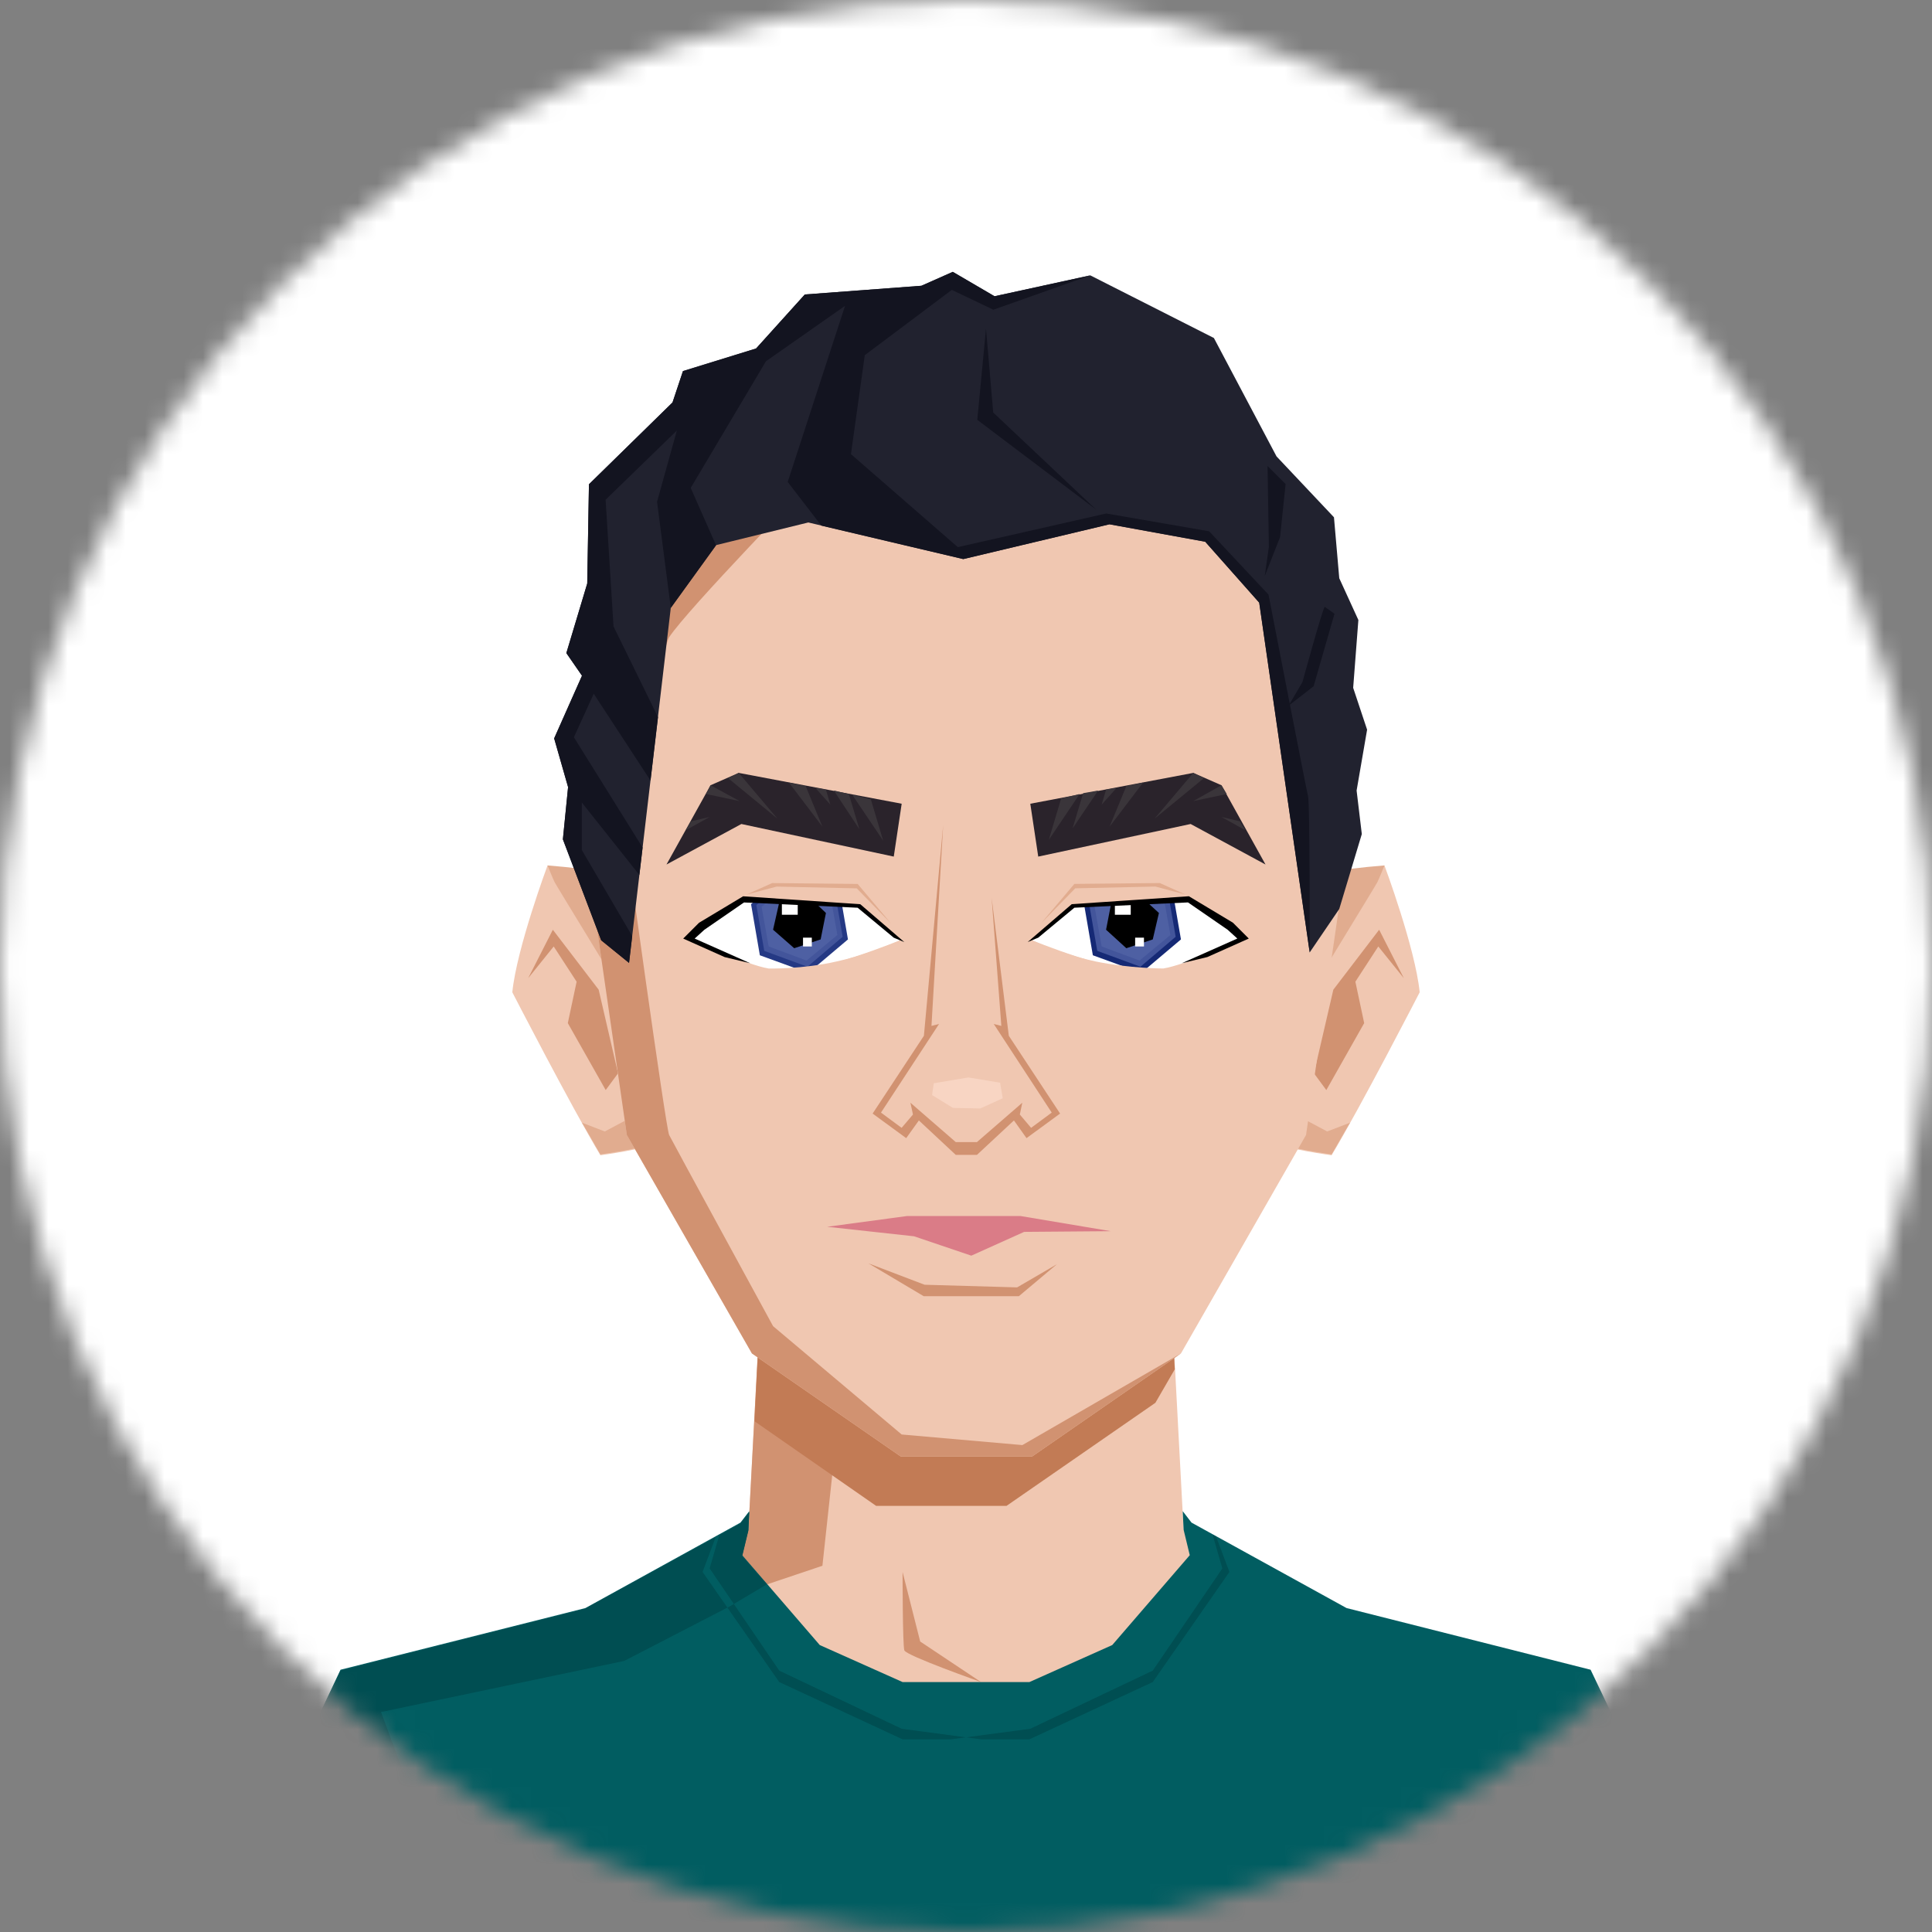 <svg width="100" height="100" viewBox="0 0 100 100" fill="none" xmlns="http://www.w3.org/2000/svg">
<rect x="0" y="0" width="100" height="100" fill="#808080" stroke="none"/>
<mask id="mask0_2088_1228" style="mask-type:alpha" maskUnits="userSpaceOnUse" x="0" y="0" width="100" height="100">
<circle cx="50" cy="50" r="50" fill="#21222F"/>
</mask>
<g mask="url(#mask0_2088_1228)">
<path d="M-13.208 -14.093H113.836V108.549H-13.208V-14.093Z" fill="white"/>
<path d="M81.918 86.835L69.47 83.689L61.263 79.175L60.579 66.316H39.422L38.737 79.175L30.53 83.689L18.082 86.835L13.932 95.818L12.565 104.937H87.436L86.068 95.818L81.918 86.835Z" fill="#F0C7B1"/>
<path d="M39.422 66.316L38.737 79.175L30.53 83.689L18.082 86.835L13.932 95.818L12.565 104.937H19.222V95.818L20.453 87.747L31.305 84.829L42.568 81.044L44.164 66.316H39.422Z" fill="#D19271"/>
<path d="M59.803 72.609L60.806 70.876L60.578 66.316H39.421L39.056 73.566L45.349 77.944H52.097L59.803 72.609Z" fill="#C27B55"/>
<path d="M46.717 81.363L47.629 84.965L50.775 87.062C50.775 87.062 46.899 85.695 46.808 85.421C46.717 85.147 46.717 81.363 46.717 81.363Z" fill="#D19271"/>
<path d="M88.165 104.937L86.706 95.59L82.329 86.425L69.698 83.233L61.673 78.81L61.217 78.217L61.263 79.175L61.582 80.497L57.569 85.148L53.283 87.063H46.717L42.431 85.148L38.418 80.497L38.737 79.175L38.783 78.217L38.327 78.81L30.302 83.233L17.626 86.425L13.294 95.59L11.835 104.937H88.165Z" fill="#015D61"/>
<path d="M37.233 79.448L36.731 81.181L40.333 86.471L46.671 89.48L50.775 90.027H46.717L40.333 87.063L36.366 81.364L37.05 79.54L37.233 79.448ZM17.899 99.01L19.495 92.398L20.817 92.717L21.957 96.958L21.228 92.672L19.723 88.614L32.308 85.969L37.78 83.142L39.695 82.002L38.418 80.543L38.737 79.221L38.783 78.263L38.327 78.856L30.256 83.279L17.626 86.471L13.248 95.636L11.835 104.937H17.854L17.899 99.01ZM24.101 102.977L23.28 100.013L23.371 104.937H24.329L24.101 102.977ZM62.767 79.448L63.269 81.181L59.667 86.471L53.328 89.48L49.225 90.027H53.283L59.667 87.063L63.634 81.364L62.95 79.54L62.767 79.448ZM75.899 102.977L76.72 100.013L76.629 104.937H75.671L75.899 102.977Z" fill="#004E52"/>
<path d="M33.175 46.481C33.175 46.481 30.439 46.162 28.341 44.794C28.341 44.794 26.745 49.08 26.517 51.36C26.517 51.36 29.572 57.288 31.077 59.796C31.077 59.796 33.448 59.477 33.95 59.157L34.588 55.327L33.175 46.481Z" fill="#F0C7B1"/>
<path d="M28.706 45.66C28.615 45.478 28.341 44.794 28.341 44.794C30.712 44.977 33.22 45.433 33.22 45.433L34.588 55.282L33.95 59.112C33.448 59.431 31.077 59.75 31.077 59.75C30.804 59.294 30.484 58.701 30.12 58.109L31.305 58.565L32.673 57.835C32.673 57.835 32.992 52.728 32.901 52.591C32.855 52.455 28.797 45.843 28.706 45.66Z" fill="#E1AC8F"/>
<path d="M27.338 50.631L28.615 48.123L30.986 51.224L31.989 55.555L31.351 56.422L29.39 52.956L29.846 50.813L28.66 48.989L27.338 50.631Z" fill="#D19271"/>
<path d="M66.826 46.481C66.826 46.481 69.561 46.162 71.659 44.794C71.659 44.794 73.255 49.08 73.483 51.36C73.483 51.36 70.428 57.288 68.923 59.796C68.923 59.796 66.552 59.477 66.05 59.157L65.412 55.327L66.826 46.481Z" fill="#F0C7B1"/>
<path d="M71.294 45.66C71.385 45.478 71.659 44.794 71.659 44.794C69.288 44.977 66.78 45.433 66.78 45.433L65.412 55.282L66.05 59.112C66.552 59.431 68.923 59.75 68.923 59.75C69.197 59.294 69.516 58.701 69.88 58.109L68.695 58.565L67.327 57.835C67.327 57.835 67.008 52.728 67.099 52.591C67.145 52.455 71.203 45.843 71.294 45.66Z" fill="#E1AC8F"/>
<path d="M72.662 50.631L71.385 48.123L69.014 51.224L68.011 55.555L68.65 56.422L70.61 52.956L70.154 50.813L71.34 48.989L72.662 50.631Z" fill="#D19271"/>
<path d="M67.373 31.98C64.226 26.691 58.39 23.089 58.39 23.089C55.107 22.405 50 22.04 50 22.04C50 22.04 44.939 22.405 41.61 23.089C41.61 23.089 35.774 26.691 32.627 31.98C32.627 31.98 30.302 38.592 30.211 43.289L32.445 58.746L38.92 70.054L46.626 75.389H53.42L61.126 70.054L67.601 58.746L69.835 43.289C69.698 38.592 67.373 31.98 67.373 31.98Z" fill="#F0C7B1"/>
<path d="M46.671 74.249L40.014 68.641C40.014 68.641 34.816 59.111 34.634 58.746C34.451 58.336 32.354 43.106 32.354 43.106C32.445 40.918 34.406 33.303 34.634 32.984C35.591 31.525 42.157 24.776 42.157 24.776L49.954 22.907L58.39 23.089C55.107 22.405 50 22.04 50 22.04C50 22.04 44.939 22.405 41.61 23.089C41.61 23.089 35.774 26.691 32.627 31.98C32.627 31.98 30.302 38.592 30.211 43.289L32.445 58.746L38.92 70.054L46.626 75.389H53.42L61.126 70.054L52.918 74.797L46.671 74.249Z" fill="#D19271"/>
<path d="M42.814 63.498L47.31 63.99L50.274 64.993L53.009 63.762L57.496 63.726L52.827 62.942H46.945L42.814 63.498Z" fill="#DA7C87"/>
<path d="M44.948 65.39L47.857 66.498L52.645 66.635L54.706 65.436L52.736 67.091H47.811L44.948 65.39Z" fill="#D19271"/>
<path d="M46.58 48.672L44.528 46.893C44.528 46.893 38.601 46.574 38.464 46.574C38.327 46.574 35.591 48.489 35.682 48.58C35.774 48.672 38.646 49.948 39.786 50.176C39.786 50.176 41.519 50.176 43.297 49.811C44.574 49.447 45.896 48.945 46.58 48.672Z" fill="white"/>
<path d="M39.603 49.171L39.239 46.891L40.971 45.387L43.16 46.208L43.571 48.487L41.792 49.947L39.603 49.171Z" fill="#4E60A3"/>
<path d="M41.017 45.614L42.978 46.344L43.343 48.396L41.747 49.718L39.786 48.988L39.421 46.937L41.017 45.614ZM40.972 45.158L39.011 46.8L39.421 49.308L41.792 50.174L43.753 48.532L43.343 46.025L40.972 45.158Z" fill="#43559B"/>
<path d="M40.971 45.295L43.206 46.116L43.616 48.487L41.792 50.038L39.558 49.217L39.148 46.846L40.971 45.295ZM40.926 45.067L38.874 46.8L39.33 49.445L41.838 50.357L43.89 48.624L43.434 45.979L40.926 45.067Z" fill="#253984"/>
<path d="M40.014 48.122L40.333 46.709L41.701 46.253L42.75 47.256L42.476 48.624L41.108 49.08L40.014 48.122Z" fill="black"/>
<path d="M40.47 46.527H41.291V47.347H40.47V46.527Z" fill="white"/>
<path d="M41.564 48.533H42.02V48.989H41.564V48.533Z" fill="white"/>
<path d="M34.998 45.343V50.769L38.6 54.599H43.707L47.31 50.769V45.343L43.707 41.513H38.6L34.998 45.343ZM35.682 48.535C35.591 48.443 38.373 46.528 38.464 46.528C38.555 46.528 44.528 46.893 44.528 46.893L46.58 48.671C45.896 48.99 44.574 49.492 43.297 49.766C41.519 50.176 39.786 50.13 39.786 50.13C38.646 49.948 35.819 48.626 35.682 48.535Z" fill="#F0C7B1"/>
<path d="M46.808 48.763L46.261 48.535L44.392 46.984L38.509 46.711L36.458 48.124L35.956 48.58L38.829 49.857L37.506 49.538L35.363 48.58L36.184 47.76L38.464 46.392L44.528 46.802L46.808 48.763Z" fill="black"/>
<path d="M46.124 47.805L44.392 45.753L39.969 45.707L38.646 46.3L40.197 45.89L44.346 45.981L46.124 47.805Z" fill="#E1AC8F"/>
<path d="M53.42 48.67L55.472 46.892C55.472 46.892 61.4 46.572 61.536 46.572C61.673 46.572 64.409 48.488 64.318 48.579C64.227 48.67 61.354 49.947 60.214 50.175C60.214 50.175 58.481 50.175 56.703 49.81C55.426 49.445 54.104 48.944 53.42 48.67Z" fill="white"/>
<path d="M56.84 49.172L56.429 46.892L58.208 45.387L60.396 46.208L60.761 48.488L59.029 49.947L56.84 49.172Z" fill="#4E60A3"/>
<path d="M58.253 45.615L60.214 46.344L60.579 48.396L58.983 49.718L57.022 48.989L56.657 46.937L58.253 45.615ZM58.162 45.159L56.201 46.8L56.612 49.308L58.983 50.174L60.943 48.533L60.533 46.025L58.162 45.159Z" fill="#43559B"/>
<path d="M58.208 45.296L60.442 46.117L60.852 48.488L59.029 50.038L56.794 49.217L56.384 46.846L58.208 45.296ZM58.162 45.068L56.11 46.801L56.566 49.445L59.074 50.357L61.126 48.624L60.67 45.98L58.162 45.068Z" fill="#152975"/>
<path d="M57.25 48.123L57.524 46.709L58.892 46.253L59.986 47.256L59.667 48.624L58.299 49.08L57.25 48.123Z" fill="black"/>
<path d="M57.706 46.527H58.527V47.348H57.706V46.527Z" fill="white"/>
<path d="M58.755 48.533H59.211V48.989H58.755V48.533Z" fill="white"/>
<path d="M61.4 41.465H56.293L52.69 45.295V50.722L56.293 54.552H61.4L65.002 50.722V45.341L61.4 41.465ZM60.214 50.129C60.214 50.129 58.481 50.129 56.703 49.764C55.426 49.49 54.104 48.989 53.42 48.67L55.472 46.891C55.472 46.891 61.4 46.572 61.536 46.572C61.673 46.572 64.409 48.487 64.318 48.578C64.227 48.67 61.354 49.947 60.214 50.129Z" fill="#F0C7B1"/>
<path d="M53.192 48.761L53.739 48.533L55.609 46.983L61.491 46.709L63.542 48.123L64.044 48.579L61.172 49.855L62.494 49.536L64.637 48.579L63.816 47.758L61.536 46.39L55.472 46.8L53.192 48.761Z" fill="black"/>
<path d="M53.876 47.803L55.609 45.751L60.032 45.706L61.354 46.299L59.804 45.888L55.654 45.979L53.876 47.803Z" fill="#E1AC8F"/>
<path d="M38.236 40.005L36.777 40.644L34.497 44.747L38.373 42.65L46.261 44.337L46.671 41.601L38.236 40.005Z" fill="#2A232B"/>
<path d="M44.483 42.923L43.935 41.099L43.16 40.917L44.483 42.923ZM37.689 40.279L40.242 42.376L38.236 40.005L37.689 40.279ZM40.835 40.507L42.568 42.787L41.701 40.689L40.835 40.507ZM35.5 42.969L36.731 42.285L35.774 42.513L35.5 42.969ZM42.203 40.78L42.978 41.647L42.75 40.871L42.203 40.78ZM36.549 41.099L38.281 41.464L36.777 40.644L36.549 41.099ZM44.118 41.145L45.714 43.516L45.075 41.373L44.118 41.145Z" fill="#3A353A"/>
<path d="M53.328 41.601L53.739 44.337L61.627 42.65L65.503 44.747L63.223 40.644L61.764 40.005L53.328 41.601Z" fill="#2A232B"/>
<path d="M56.84 40.917L56.064 41.054L55.517 42.878L56.84 40.917ZM61.764 40.005L59.758 42.376L62.311 40.279L61.764 40.005ZM58.299 40.689L57.432 42.787L59.165 40.507L58.299 40.689ZM64.181 42.513L63.223 42.285L64.454 42.969L64.181 42.513ZM57.25 40.871L57.022 41.647L57.797 40.78L57.25 40.871ZM63.223 40.644L61.764 41.464L63.497 41.099L63.223 40.644ZM54.925 41.328L54.286 43.471L55.882 41.099L54.925 41.328Z" fill="#3A353A"/>
<path d="M48.231 50.635L48.026 53.553L45.39 57.597L46.749 58.623L47.492 57.702L49.462 59.444H50.561L52.508 57.702L53.224 58.596L54.66 57.597L52.02 53.53L51.765 50.584L50.023 49.841L48.231 50.635Z" fill="#F0C7B1"/>
<path d="M52.216 53.612L51.327 46.467L51.829 53.101L51.437 53.001L54.437 57.588L53.37 58.377L52.786 57.688L52.914 57.077L50.566 59.115H49.471L47.123 57.077L47.255 57.688L46.667 58.377L45.6 57.588L48.605 53.001L48.213 53.101L48.819 42.7L47.821 53.612L45.167 57.638L46.904 58.91L47.561 57.994L49.471 59.777H50.566L52.481 57.994L53.133 58.91L54.87 57.638L52.216 53.612Z" fill="#D19271"/>
<path d="M48.245 56.681L49.325 57.346L50.739 57.374L51.902 56.845L51.765 56.042L50.128 55.769L48.331 56.069L48.245 56.681Z" fill="#F8D5C3"/>
<path d="M29.135 43.444L31.118 48.67L32.559 49.837L34.72 31.461L37.064 28.215L41.838 27.043L49.859 28.935L57.423 27.134L62.38 28.037L65.175 31.188L67.788 49.299L69.32 47.047L70.487 43.171L70.218 40.918L70.761 37.768L70.04 35.602L70.309 32.091L69.32 29.929L69.046 26.774L66.073 23.623L62.831 17.495L56.434 14.253L51.477 15.334L49.316 14.071L47.693 14.791L41.66 15.242L39.134 18.038L35.35 19.205L34.812 20.828L30.484 25.064L30.398 30.198L29.317 33.801L30.124 34.972L28.683 38.219L29.404 40.74L29.135 43.444Z" fill="#21222F"/>
<path d="M67.706 41.224C67.605 40.813 65.658 30.777 65.658 30.777L62.585 27.499L57.259 26.578L49.576 28.32L44.045 23.505L44.761 18.384L49.266 15.005L51.418 16.031L56.434 14.253L51.477 15.334L49.316 14.071L47.693 14.791L41.656 15.242L39.134 18.038L35.35 19.209L34.807 20.833L30.484 25.069L30.393 30.203L29.312 33.805L30.124 34.977L28.683 38.219L29.404 40.74L29.135 43.444L31.118 48.67L32.559 49.842L32.723 48.451L30.115 43.996V41.538L33.093 45.287L33.261 43.868L29.705 38.16L30.731 35.907L33.672 40.403L34.059 37.12L31.756 32.423L31.346 25.867L35.035 22.283L34.009 25.971L34.72 31.466L37.064 28.224L35.751 25.256L39.645 18.699L43.739 15.831L40.771 24.946L42.513 27.207L49.859 28.94L57.428 27.139L62.384 28.042L65.179 31.197L67.792 49.308C67.788 49.299 67.806 41.634 67.706 41.224Z" fill="#131420"/>
<path d="M51.035 17.007L50.584 21.731L56.735 26.377L51.409 21.352L51.035 17.007Z" fill="#131420"/>
<path d="M65.608 24.12L65.677 28.306L65.462 29.82L66.256 27.8L66.543 25.055L65.608 24.12Z" fill="#131420"/>
<path d="M68.567 31.407C68.421 31.621 67.414 35.305 67.414 35.305L66.693 36.532L67.993 35.52L69.073 31.767L68.567 31.407Z" fill="#131420"/>
</g>
</svg>
